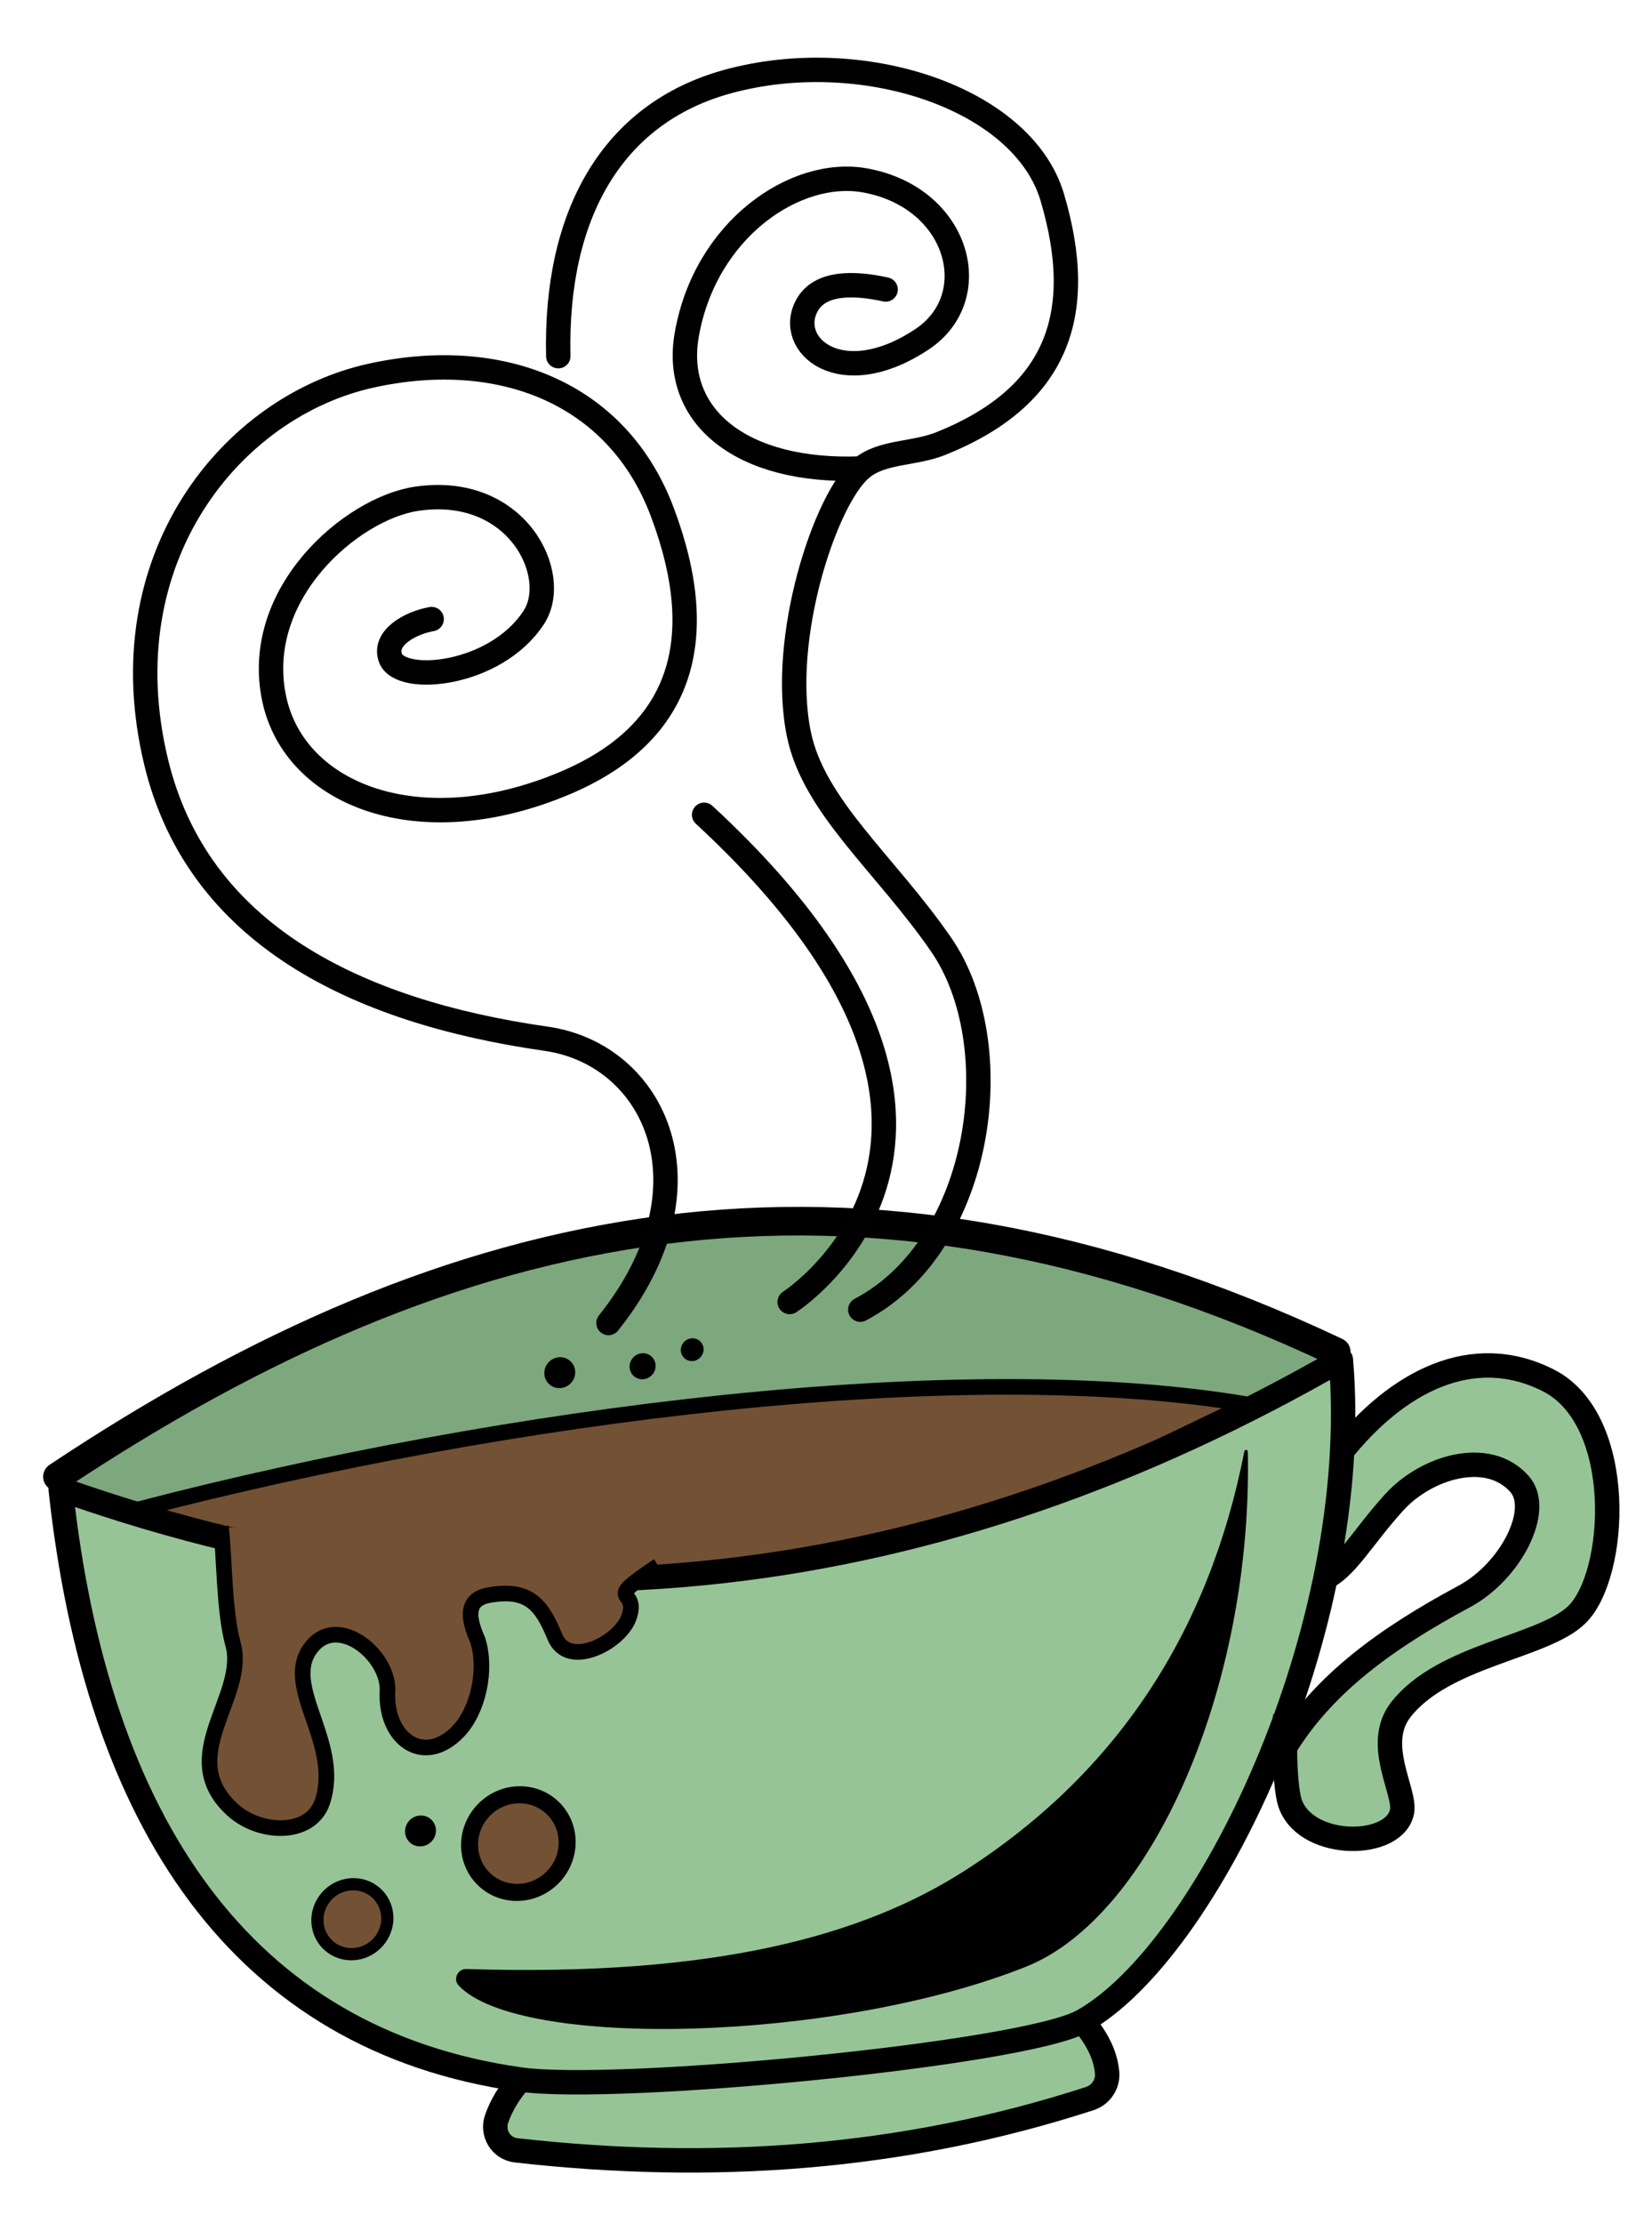 <?xml version="1.0" encoding="UTF-8" standalone="no"?>
<svg
   xmlns:dc="http://purl.org/dc/elements/1.1/"
   xmlns:cc="http://creativecommons.org/ns#"
   xmlns:rdf="http://www.w3.org/1999/02/22-rdf-syntax-ns#"
   xmlns:svg="http://www.w3.org/2000/svg"
   xmlns="http://www.w3.org/2000/svg"
   xmlns:sodipodi="http://sodipodi.sourceforge.net/DTD/sodipodi-0.dtd"
   xmlns:inkscape="http://www.inkscape.org/namespaces/inkscape"
   version="1.1"
   id="Layer_1"
   x="0px"
   y="0px"
   viewBox="0 0 1269.754 1708.289"
   enable-background="new 0 0 1269.754 1708.289"
   xml:space="preserve"
   inkscape:version="0.91 r13725"
   sodipodi:docname="Hand-Drawn-Coffee-Cup-Line-Art-colour.svg"><defs
     id="defs9487" /><sodipodi:namedview
     pagecolor="#ffffff"
     bordercolor="#666666"
     borderopacity="1"
     objecttolerance="10"
     gridtolerance="10"
     guidetolerance="10"
     inkscape:pageopacity="0"
     inkscape:pageshadow="2"
     inkscape:window-width="1916"
     inkscape:window-height="1035"
     id="namedview9485"
     showgrid="false"
     inkscape:zoom="0.1694743"
     inkscape:cx="936.70451"
     inkscape:cy="632.74389"
     inkscape:window-x="4"
     inkscape:window-y="1"
     inkscape:window-maximized="1"
     inkscape:current-layer="g9451" /><g
     id="g9451"><g
       id="g10039"
       transform="translate(-11.801,0)"><path
         inkscape:connector-curvature="0"
         id="path10037"
         d="m 1044.563,1111.192 c 0,0 -19.901,104.987 -12.165,96.049 7.737,-8.938 40.467,-37.966 40.467,-37.966 l 29.905,-30.156 64.384,-7.029 19.638,28.559 -25.601,55.932 -93.385,52.248 -63.514,67.52 -5.93,39.064 32.311,32.953 48.253,-0.107 11.195,-20.255 -5.478,-68.346 54.101,-40.54 91.545,-36.945 13.585,-49.371 -3.638,-83.649 -37.493,-50.393 -55.85,-11.614 -57.994,21.61 -36.927,28.02 z"
         style="fill:#96c496;fill-opacity:1;fill-rule:evenodd;stroke:none;stroke-width:1px;stroke-linecap:butt;stroke-linejoin:miter;stroke-opacity:1" /><path
         inkscape:connector-curvature="0"
         id="path10035"
         d="m 79.832,1118.809 -19.014,27.823 78.535,22.012 835.865,-87.153 58.462,-36.794 -14.784,-16.597 -244.689,-33.578 z"
         style="fill:#7da77d;fill-opacity:1;fill-rule:evenodd;stroke:none;stroke-width:1px;stroke-linecap:butt;stroke-linejoin:miter;stroke-opacity:1" /><path
         sodipodi:nodetypes="cc"
         inkscape:connector-curvature="0"
         id="path10031"
         d="M 55.964,1134.67 C 359.943,932.353 666.59,863.009 1038.839,1038.738"
         style="fill:#7da77d;fill-opacity:1;fill-rule:evenodd;stroke:#000000;stroke-width:22;stroke-linecap:round;stroke-linejoin:miter;stroke-miterlimit:4;stroke-dasharray:none;stroke-opacity:1" /><path
         inkscape:connector-curvature="0"
         style="fill:#96c496;fill-opacity:1;stroke:#000000;stroke-width:18.753;stroke-miterlimit:10;stroke-opacity:1"
         id="path9455"
         d="m 411.81,1597.831 c -8.544,9.611 -14.542,19.597 -18.218,29.948 -4.004,11.274 3.188,23.133 14.931,24.459 149.084,16.841 296.297,7.205 440.874,-39.754 8.459,-2.748 14.079,-10.975 13.354,-19.749 -1.129,-13.667 -7.844,-26.875 -18.931,-39.724"
         stroke-miterlimit="10" /><path
         sodipodi:nodetypes="cccccccc"
         inkscape:connector-curvature="0"
         id="path10033"
         d="m 119.494,1159.376 c 281.879,-73.181 630.933,-117.527 851.446,-80.263 l -151.461,72.489 c -82.861,24.775 -166.656,48.211 -261.379,55.986 l -65.398,9.804 -234.542,-22.013 -120.176,-26.615 z"
         style="fill:#735135;fill-opacity:1;fill-rule:evenodd;stroke:#000000;stroke-width:12;stroke-linecap:butt;stroke-linejoin:miter;stroke-miterlimit:4;stroke-dasharray:none;stroke-opacity:1" /><path
         sodipodi:nodetypes="ccssc"
         style="fill:#96c496;fill-opacity:1;stroke:#000000;stroke-width:18.753;stroke-linejoin:round;stroke-miterlimit:10;stroke-dasharray:none;stroke-opacity:1"
         inkscape:connector-curvature="0"
         id="path9453"
         d="m 58.423,1144.165 c 350.37,124.392 677.383,76.855 983.99,-99.42 17.702,207.155 -103.132,455.243 -198.594,508.268 -45.528,25.289 -357.994,55.228 -432.009,44.819 C 197.405,1567.677 86.112,1399.772 58.423,1144.165 Z"
         stroke-miterlimit="10" /><path
         inkscape:connector-curvature="0"
         id="path9457"
         d="m 364.31,1525.56 c -4.511,-4.821 -0.741,-12.844 5.942,-12.631 190.494,6.067 305.001,-25.363 383.804,-76.026 117.055,-75.255 187.269,-184.071 214.178,-321.717 0.31,-1.586 2.628,-1.454 2.662,0.152 3.789,180.547 -73.943,357.3 -170.362,395.762 -145.714,58.127 -390.019,63.843 -436.223,14.46 z" /><path
         inkscape:connector-curvature="0"
         style="fill:none;stroke:#000000;stroke-width:18.753;stroke-miterlimit:10;stroke-opacity:1"
         id="path9459"
         d="m 1041.827,1116.716 c 43.711,-55.425 102.099,-85.508 160.115,-56.043 59.601,30.27 53.183,150.187 21.479,180.344 -26.11,24.837 -102.171,30.711 -134.9,72.587 -20.687,26.469 3.773,62.917 0.926,78.196 -5.351,28.711 -72.35,29.124 -85.609,-5.008 -6.228,-16.031 -4.15,-69.202 -4.15,-69.202"
         stroke-miterlimit="10" /><path
         style="fill:none;stroke:#000000;stroke-width:18.753;stroke-miterlimit:10"
         inkscape:connector-curvature="0"
         id="path9461"
         d="m 1029.111,1212.81 c 17.165,-7.292 29.727,-31.398 54.252,-58.439 24.413,-26.919 71.892,-41.752 96.381,-14.098 17.494,19.756 -6.71,67.185 -42.491,86.392 -59.895,32.151 -107.934,66.972 -137.87,115.9"
         stroke-miterlimit="10" /><path
         sodipodi:nodetypes="csssscsccssc"
         style="fill:#735135;fill-opacity:1;stroke:#000000;stroke-width:12;stroke-miterlimit:4;stroke-dasharray:none;stroke-opacity:1"
         inkscape:connector-curvature="0"
         id="path9463"
         d="m 181.588,1173.039 c 2.779,22.576 2.25,64.788 9.305,90.199 11.202,40.347 -45.296,86.158 -0.526,127.169 21.483,19.678 60.595,20.203 69.26,-6.081 15.362,-46.602 -33.646,-90.353 -7.207,-120.162 20.36,-22.956 57.526,7.409 57.26,34.359 -2.442,37.653 28.034,59.534 54.581,31.528 15.188,-16.022 21.958,-47.499 14.61,-70.167 -7.877,-17.419 -8.56,-30.707 7.991,-34.098 31.852,-5.97 41.467,7.865 51.474,32.009 10.268,24.773 49.719,4.648 56.813,-14.943 8.711,-24.058 -22.651,-9.637 22.605,-39.804" /><ellipse
         ry="26.835"
         rx="26.934"
         transform="matrix(0.996,-0.087,0.06,0.998,0,0)"
         style="fill:#735135;fill-opacity:1;stroke:#000000;stroke-width:9.378;stroke-miterlimit:10"
         id="circle9465"
         cy="1494.497"
         cx="193.746"
         stroke-miterlimit="10" /><ellipse
         ry="37.444"
         rx="37.583"
         transform="matrix(0.996,-0.087,0.06,0.998,0,0)"
         style="fill:#735135;fill-opacity:1;stroke:#000000;stroke-width:13.086;stroke-miterlimit:10"
         id="circle9467"
         cy="1447.692"
         cx="324.66"
         stroke-miterlimit="10" /><ellipse
         ry="11.857"
         rx="11.901"
         transform="matrix(0.996,-0.087,0.06,0.998,0,0)"
         id="circle9469"
         cy="1431.467"
         cx="250.121" /><ellipse
         ry="11.857"
         rx="11.901"
         transform="matrix(0.996,-0.087,0.06,0.998,0,0)"
         id="circle9471"
         cy="1089.787"
         cx="378.174" /><ellipse
         ry="9.985"
         rx="10.022"
         transform="matrix(0.996,-0.087,0.06,0.998,0,0)"
         id="circle9473"
         cy="1090.412"
         cx="442.065" /><ellipse
         ry="8.737"
         rx="8.769"
         transform="matrix(0.996,-0.087,0.06,0.998,0,0)"
         id="circle9475"
         cy="1081.051"
         cx="480.901" /><path
         style="fill:none;stroke:#010101;stroke-width:18.753;stroke-linecap:round;stroke-miterlimit:10"
         inkscape:connector-curvature="0"
         id="path9477"
         d="M 479.506,1016.549 C 563.532,911.481 515.108,810.059 431.594,798.135 284.854,777.184 163.769,717.384 131.888,585.859 93.815,428.79 190.266,312.065 297.067,288.619 c 99.833,-21.916 189.208,13.303 223.607,104.359 38.278,101.322 13.275,171.955 -75.437,209.049 -111.478,46.613 -206.942,8.776 -222.657,-64.99 -17.227,-80.863 59.525,-146.391 109.33,-153.786 77.406,-11.493 111.26,58.802 90.15,91.184 -29.28,44.914 -102.279,51.72 -110.092,31.27 -5.898,-15.438 15.109,-27.145 31.602,-30.015"
         stroke-miterlimit="10" /><path
         style="fill:none;stroke:#010101;stroke-width:18.753;stroke-linecap:round;stroke-miterlimit:10"
         inkscape:connector-curvature="0"
         id="path9479"
         d="m 618.733,1000.411 c 0,0 200.549,-128.449 -65.732,-374.344"
         stroke-miterlimit="10" /><path
         style="fill:none;stroke:#010101;stroke-width:18.753;stroke-linecap:round;stroke-miterlimit:10"
         inkscape:connector-curvature="0"
         id="path9481"
         d="M 440.912,273.674 C 438.367,164.133 482.921,87.03 570.655,62.799 673.702,34.339 797.923,74.985 820.621,151.693 c 26.867,90.798 3.198,153.46 -85.72,189.13 -20.779,8.336 -45.215,5.785 -61.115,19.143 -27.47,23.077 -63.066,130.006 -47.984,203.977 11.418,56.004 66.616,99.822 109.45,161.974 52.903,76.764 32.453,230.539 -62.221,280.373"
         stroke-miterlimit="10" /><path
         style="fill:none;stroke:#010101;stroke-width:18.753;stroke-linecap:round;stroke-miterlimit:10"
         inkscape:connector-curvature="0"
         id="path9483"
         d="M 673.786,359.965 C 581.799,363.658 528.629,320.025 539.657,257.144 553.906,175.89 623.547,128.918 676.821,138.644 c 72.236,13.187 92.562,89.563 43.7,122.033 -62.476,41.517 -105.128,4.22 -88.439,-26.051 9.997,-18.133 36.16,-17.553 60.427,-12.194"
         stroke-miterlimit="10" /></g></g></svg>